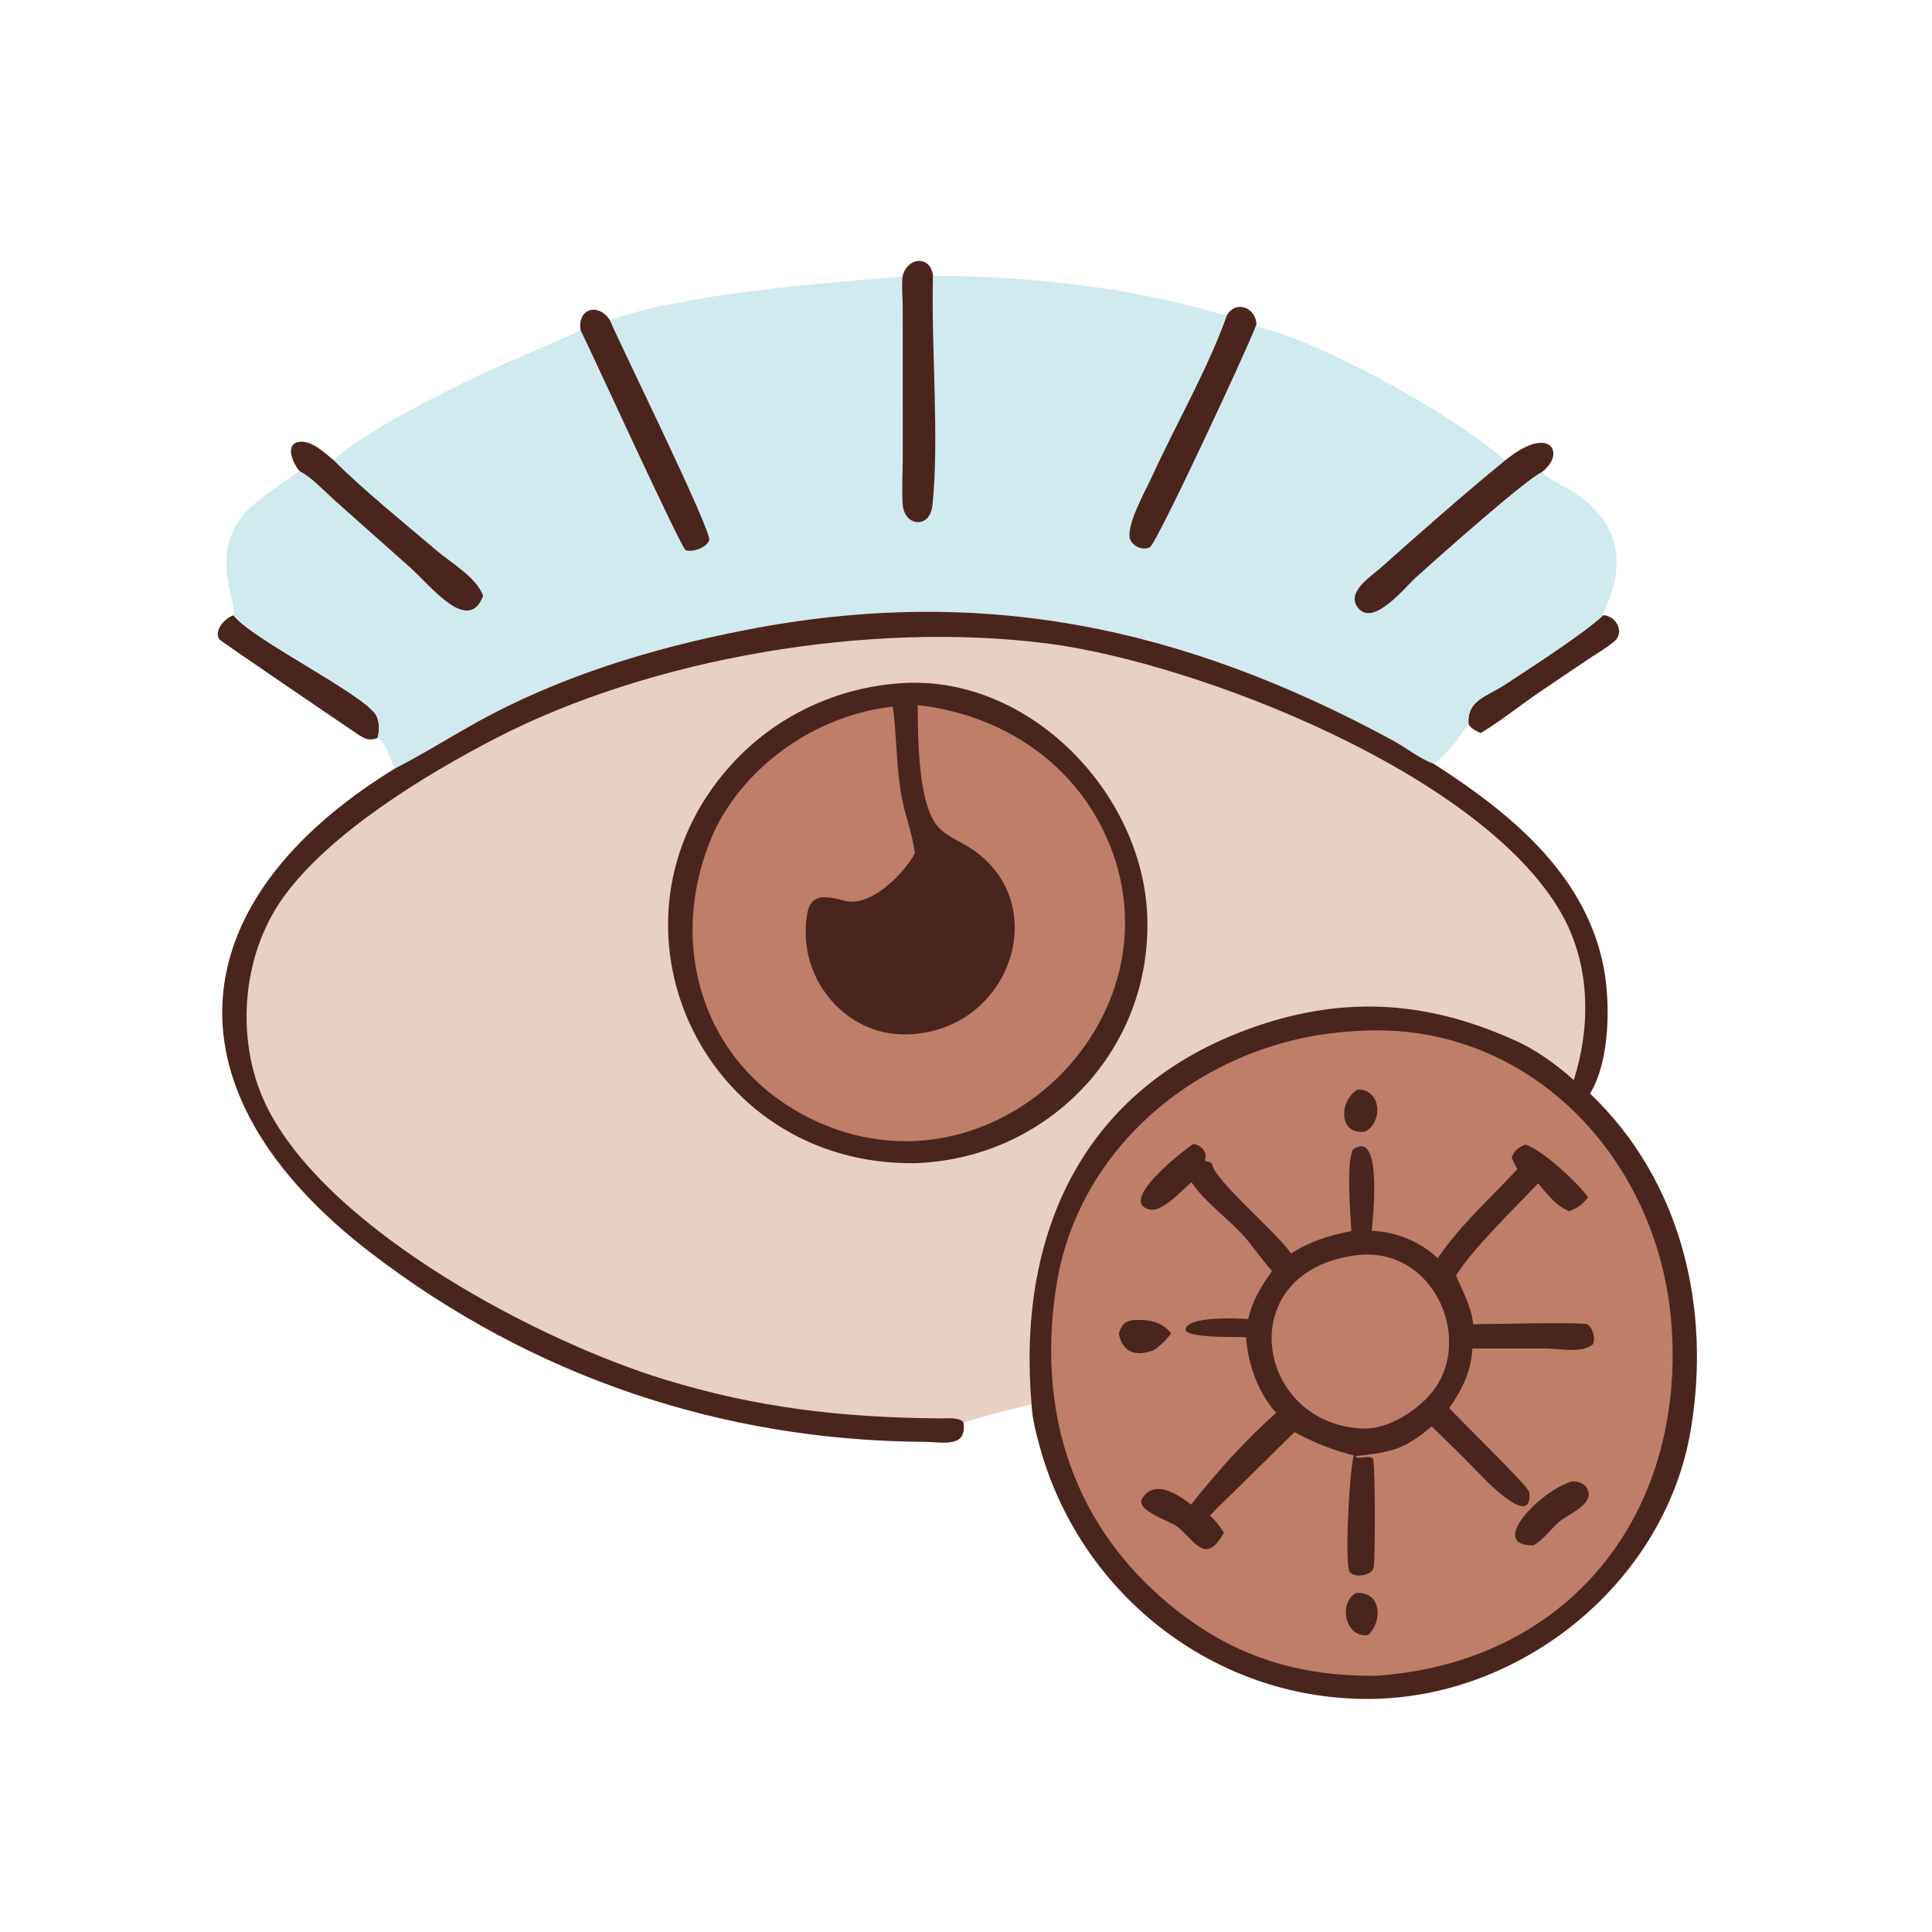 <?xml version="1.0" encoding="UTF-8"?> <svg xmlns="http://www.w3.org/2000/svg" xmlns:xlink="http://www.w3.org/1999/xlink" width="635" height="635"><path fill="#4A251E" transform="scale(0.993 0.993)" d="M530.663 203.637C534.838 203.741 537.941 209.318 534.271 212.343C531.451 214.667 528.133 216.567 525.09 218.593L509.647 229.034C503.646 233.104 496.002 239.178 490.059 242.657C488.591 241.892 486.789 241.198 486.073 239.609C485.516 231.668 492.066 230.628 498.375 226.443C506.69 220.927 523.99 209.867 530.663 203.637Z"></path><path fill="#4A251E" transform="scale(0.993 0.993)" d="M77.29 203.663C83.379 211.572 119.795 229.42 124.348 236.502C125.676 238.566 125.637 241.949 124.984 244.282C122.359 245.23 120.944 244.692 118.691 243.213C116.119 241.525 72.781 212.056 72.506 211.554C70.821 208.476 74.571 204.495 77.29 203.663Z"></path><path fill="#D1EAF0" transform="scale(0.993 0.993)" d="M298.77 91.469C300.241 84.997 308.033 84.424 308.804 91.295C338.381 91.394 368.322 94.449 396.984 101.981C400.002 102.774 403.022 103.769 406.077 104.387C409.189 99.035 415.933 102.046 415.863 107.571C416.784 108.488 417.372 108.423 418.625 108.766C439.102 114.369 481.033 137.04 498.141 152.435C513.114 140.131 518.497 150.084 510.334 156.267C513.213 159.092 517.117 160.601 520.497 162.708C534.794 171.618 538.272 184.418 532.282 199.297C531.728 200.674 530.934 202.193 530.663 203.637C523.99 209.867 506.69 220.927 498.375 226.443C492.066 230.628 485.516 231.668 486.073 239.609L485.765 240.034C481.048 246.601 481.369 246.903 474.656 252.896C469.683 250.98 465.446 247.485 460.783 244.96C391.502 207.443 324.762 193.359 246.975 208.492C215.814 214.554 184.832 223.959 157.016 239.512C148.218 244.431 139.746 249.755 130.757 254.345C128.971 251.272 128.125 246.116 124.984 244.282C125.637 241.949 125.676 238.566 124.348 236.502C119.795 229.42 83.379 211.572 77.29 203.663C77.909 201.686 75.789 195.108 75.441 192.598C72.569 171.924 83.551 166.889 99.18 155.938C97.122 153.749 93.947 146.813 99.179 146.247C103.362 145.794 107.408 149.907 110.438 152.32C120.573 142.476 153.219 126.487 165.833 120.879L183.397 113.257C186.304 111.978 189.395 110.812 192.139 109.212C191.129 101.945 198.139 100.206 201.854 105.954C227.865 96.921 271.247 93.895 298.77 91.469Z"></path><path fill="#4A251E" transform="scale(0.993 0.993)" d="M99.18 155.938C97.122 153.749 93.947 146.813 99.179 146.247C103.362 145.794 107.408 149.907 110.438 152.32C119.779 161.784 134.48 173.697 144.826 182.487C149.669 186.601 157.6 191.021 159.922 197.196C154.995 210.259 142.407 193.697 135.735 187.802L110.689 165.541C107.178 162.39 103.327 158.112 99.18 155.938Z"></path><path fill="#4A251E" transform="scale(0.993 0.993)" d="M498.141 152.435C513.114 140.131 518.497 150.084 510.334 156.267C505.144 158.61 476.71 183.798 468.388 191.375C465.119 194.351 454.945 207.039 449.845 201.584C444.967 196.365 453.517 191.038 457.038 187.912C470.533 175.932 484.177 163.842 498.141 152.435Z"></path><path fill="#4A251E" transform="scale(0.993 0.993)" d="M192.139 109.212C191.129 101.945 198.139 100.206 201.854 105.954C204.7 112.948 235.868 176.123 234.748 178.872C233.786 181.233 229.369 182.903 226.94 182.109C224.924 180.346 195.407 115.687 192.139 109.212Z"></path><path fill="#4A251E" transform="scale(0.993 0.993)" d="M298.77 91.469C300.241 84.997 308.033 84.424 308.804 91.295C308.16 114.315 310.972 145.669 308.61 167.359C307.76 175.157 299.268 174.295 298.778 166.85C298.449 161.863 298.788 156.661 298.797 151.656L298.783 101.544C298.754 98.266 298.385 94.716 298.77 91.469Z"></path><path fill="#4A251E" transform="scale(0.993 0.993)" d="M406.077 104.387C409.189 99.035 415.933 102.046 415.863 107.571C415.623 107.907 415.686 107.769 415.555 108.13C412.968 115.227 382.944 179.791 380.615 181.1C378.389 182.351 375.106 180.887 374.131 178.647C372.316 174.474 379.401 161.905 381.184 157.987C388.765 141.328 400.223 121.264 406.077 104.387Z"></path><path fill="#E8D0C4" transform="scale(0.993 0.993)" d="M130.757 254.345C139.746 249.755 148.218 244.431 157.016 239.512C184.832 223.959 215.814 214.554 246.975 208.492C324.762 193.359 391.502 207.443 460.783 244.96C465.446 247.485 469.683 250.98 474.656 252.896C499.182 268.615 523.814 288.503 530.413 318.35C533.176 330.843 533.073 350.793 526.288 361.954C556.635 390.936 566.419 433.028 559.601 473.387C551.199 523.121 504.834 561.232 454.845 562.298C403.142 563.4 357.827 528.396 344.163 478.881C342.957 474.509 341.666 469.478 341.453 464.962C337.995 465.385 319.13 470.614 318.888 470.841C320.117 479.428 312.042 477.267 305.86 477.228C238.973 476.803 176.219 455.674 122.828 414.757C53.527 361.648 58.407 298.804 130.757 254.345Z"></path><path fill="#4A251E" transform="scale(0.993 0.993)" d="M299.156 226.068C340.815 223.799 377.914 262.215 379.704 302.716C381.667 347.155 347.132 383.474 302.898 385.002C231.98 385.926 195.526 305.178 241.633 253.569C256.391 237.05 277.064 227.332 299.156 226.068Z"></path><path fill="#BF7E69" transform="scale(0.993 0.993)" d="M303.751 233.385C332.029 236.545 356.833 253.063 367.517 280.157C390.26 337.833 329.17 397.257 271.167 371.586C232.933 354.665 219.581 312.744 236.379 275.232C247.054 252.711 270.893 236.568 295.525 233.884C296.762 243.238 296.649 252.679 298.131 262.069C299.225 268.994 301.918 275.533 302.828 282.435C299.143 289.273 288.12 300.378 279.757 298.166C269.977 295.58 266.806 296.578 266.69 308.425C266.515 326.323 280.975 342.406 299.246 342.386C334.671 342.346 349.637 297.883 320.248 280.126C317.124 278.239 313.368 276.659 310.804 274.02C303.695 266.702 303.814 243.373 303.751 233.385Z"></path><path fill="#4A251E" transform="scale(0.993 0.993)" d="M130.757 254.345C139.746 249.755 148.218 244.431 157.016 239.512C184.832 223.959 215.814 214.554 246.975 208.492C324.762 193.359 391.502 207.443 460.783 244.96C465.446 247.485 469.683 250.98 474.656 252.896C499.182 268.615 523.814 288.503 530.413 318.35C533.176 330.843 533.073 350.793 526.288 361.954C556.635 390.936 566.419 433.028 559.601 473.387C551.199 523.121 504.834 561.232 454.845 562.298C403.142 563.4 357.827 528.396 344.163 478.881C342.957 474.509 341.666 469.478 341.453 464.962C336.681 409.866 357.209 361.717 411.907 341.097C443.078 329.346 471.461 330.839 501.144 344.243C508.205 347.293 515.173 352.364 520.914 357.496C526.373 340.289 526.39 320.939 518.029 304.583C493.316 256.836 395.986 219.301 346.764 212.999C288.068 205.485 215.694 217.628 163.854 244.485C140.658 256.502 109.241 275.618 93.852 296.898C79.531 316.702 77.63 345.917 88.912 367.5C110.086 408.005 178.728 443.924 219.635 456.5C250.706 466.052 278.744 469.195 311.065 469.478C312.963 469.494 317.869 468.985 318.888 470.841C320.117 479.428 312.042 477.267 305.86 477.228C238.973 476.803 176.219 455.674 122.828 414.757C53.527 361.648 58.407 298.804 130.757 254.345Z"></path><path fill="#BF7E69" transform="scale(0.993 0.993)" d="M447.352 341.379C505.01 336.502 549.319 383.015 553.278 438.843C557.718 501.457 519.15 550.268 455.524 554.668C427.64 554.906 405.485 547.253 384.466 528.85C353.768 501.974 343.332 464.964 349.713 425.15C357.331 377.623 400.316 344.23 447.352 341.379Z"></path><path fill="#4A251E" transform="scale(0.993 0.993)" d="M448.888 527.279C457.536 526.703 457.598 537.114 452.731 541.229C444.851 542.066 443.105 530.103 448.888 527.279Z"></path><path fill="#4A251E" transform="scale(0.993 0.993)" d="M449.43 360.619C457.133 360.551 457.908 371.247 451.883 374.571C442.374 375.736 443.605 363.681 449.43 360.619Z"></path><path fill="#4A251E" transform="scale(0.993 0.993)" d="M374.967 436.923C379.9 436.721 384.389 437.147 387.646 441.369C385.879 443.637 384.201 445.349 381.797 446.941C375.884 449.085 371.711 447.775 370.315 441.489C371.186 438.632 371.836 437.581 374.967 436.923Z"></path><path fill="#4A251E" transform="scale(0.993 0.993)" d="M520.303 490.344C522.168 490.261 524.257 490.867 525.249 492.572C528.246 497.722 519.098 501.125 516.223 503.575C513.222 506.131 511.065 509.518 507.564 511.493C492.006 511.677 510.098 493.196 520.303 490.344Z"></path><path fill="#4A251E" transform="scale(0.993 0.993)" d="M394.908 378.667C396.934 378.782 400.043 381.112 398.773 383.913L399.183 384.374C399.976 384.516 400.458 384.544 401.125 385.036C401.504 390.362 422.44 407.649 427.34 414.898C433.831 410.777 439.781 408.956 447.254 407.484C447.046 401.672 445.496 385.282 447.796 380.504C457.988 373.136 454.209 404.724 454.067 407.397C462.095 407.671 470.021 410.951 475.874 416.448C483.497 405.274 493.155 396.788 502.251 386.957C501.496 385.752 500.932 384.464 500.337 383.175C501.256 380.767 502.483 379.837 504.815 378.848C510.602 380.446 523.219 392.493 525.598 396.32C523.832 398.682 522.1 399.864 519.388 400.89C514.973 399.153 512.099 395.17 509.09 391.683C500.992 400.266 487.446 413.268 481.941 422.177C484.108 427.488 487.069 432.466 487.591 438.295C491.986 438.326 523.773 437.473 525.419 438.389C527.199 439.378 528.306 443.333 527.108 445.081C523.346 447.993 516.234 446.381 511.836 446.339L487.333 446.344C486.95 453.968 484.021 459.878 479.689 466.057C482.597 469.358 506.015 492.07 506.192 493.906C507.456 507.041 489.982 488.123 488.825 486.949C483.946 481.905 478.904 477.007 473.885 472.103C464.382 480.244 459.881 480.619 448.828 481.97L448.889 482.373C450.771 482.933 452.809 481.631 454.461 482.737C455.174 484.322 455.236 516.163 454.669 518.79C454.031 521.747 447.558 522.545 446.561 519.881C445.182 516.198 446.489 488.68 448.052 481.725C441.011 479.929 434.849 477.481 428.457 474.01L409.081 493.118C406.232 495.959 403.23 498.626 400.539 501.622C402.388 503.368 403.76 505.149 405.079 507.31C399.031 518.245 395.641 510.079 389.655 505.299C387.385 503.486 375.47 499.875 378.114 495.872C382.46 489.291 390.316 495.016 394.241 497.999C402.798 487.166 412.071 476.833 422.375 467.63C416.436 461.059 413.016 451.344 412.437 442.595C409.559 442.361 388.408 443.256 393.082 438.804C396.196 435.838 408.931 436.297 413.186 436.612C414.508 430.518 417.431 425.669 421.06 420.664C417.499 416.909 414.763 412.413 411.226 408.596C406.094 403.057 398.39 397.455 394.357 391.3C391.663 393.626 384.677 401.205 380.77 400.4C369.289 398.036 392.359 380.285 394.908 378.667Z"></path><path fill="#BF7E69" transform="scale(0.993 0.993)" d="M449.278 415.436C475.089 412.416 488.979 445.138 472.561 462.457C467.573 467.719 459.51 472.701 452.049 472.854C415.421 472.336 406.927 420.484 449.278 415.436Z"></path></svg> 